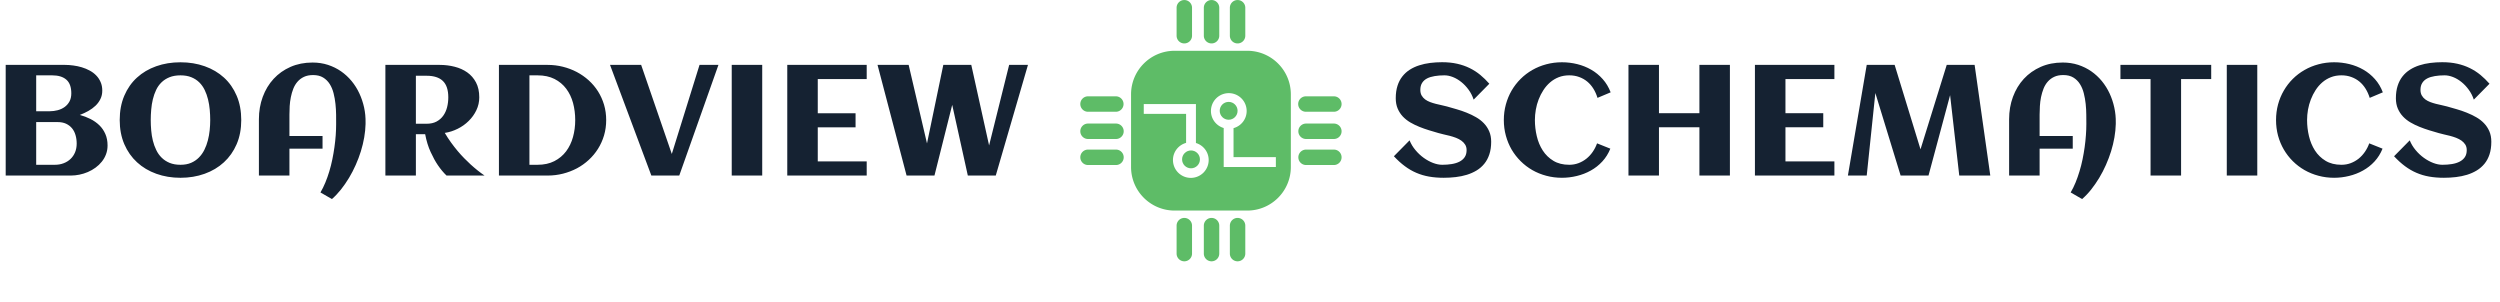<svg xmlns="http://www.w3.org/2000/svg" version="1.1" xmlns:xlink="http://www.w3.org/1999/xlink" xmlns:svgjs="http://svgjs.dev/svgjs" width="1500" height="181" viewBox="0 0 1500 181"><g transform="matrix(1,0,0,1,-0.909,-12.095)"><svg viewBox="0 0 396 48" data-background-color="#ffffff" preserveAspectRatio="xMidYMid meet" height="181" width="1500" xmlns="http://www.w3.org/2000/svg" xmlns:xlink="http://www.w3.org/1999/xlink"><g id="tight-bounds" transform="matrix(1,0,0,1,0.24,3.213)"><svg viewBox="0 0 395.52 41.574" height="41.574" width="395.52"><g><svg viewBox="0 0 789.796 83.017" height="41.574" width="395.52"><g><svg viewBox="0 0 789.796 83.017" height="83.017" width="789.796"><g id="textblocktransform"><svg viewBox="0 0 789.796 83.017" height="83.017" width="789.796" id="textblock"><g><svg viewBox="0 0 789.796 83.017" height="83.017" width="789.796"><g><svg><g></g><g></g></svg></g><g><svg><g><svg></svg></g><g></g></svg></g><g id="text-0"><svg viewBox="0 0 789.796 83.017" height="83.017" width="789.796"><g transform="matrix(1,0,0,1,0,19.78)"><svg width="324.854" viewBox="3.98 -35.99 324.83 43.46" height="43.457" data-palette-color="#152232"><path d="M36.35-9.55L36.35-9.55Q36.35-8.06 35.86-6.76 35.38-5.47 34.52-4.41 33.67-3.34 32.53-2.51 31.4-1.68 30.09-1.12 28.78-0.56 27.39-0.28 26 0 24.66 0L24.66 0 3.98 0 3.98-35.16 22.88-35.16Q24.12-35.16 25.49-34.97 26.86-34.79 28.16-34.4 29.47-34.01 30.65-33.37 31.84-32.74 32.73-31.82 33.62-30.91 34.14-29.71 34.67-28.52 34.67-26.98L34.67-26.98Q34.67-25.51 34.08-24.32 33.5-23.12 32.51-22.18 31.52-21.24 30.24-20.52 28.96-19.8 27.54-19.26L27.54-19.26Q29.32-18.77 30.92-17.97 32.52-17.16 33.73-15.99 34.94-14.82 35.64-13.22 36.35-11.62 36.35-9.55ZM24.83-26.12L24.83-26.12Q24.83-29.1 23.25-30.47 21.68-31.84 18.77-31.84L18.77-31.84 13.67-31.84 13.67-20.43 17.94-20.43Q19.26-20.43 20.51-20.76 21.75-21.09 22.72-21.79 23.68-22.49 24.26-23.56 24.83-24.63 24.83-26.12ZM26.54-10.16L26.54-10.16Q26.54-11.6 26.17-12.85 25.81-14.11 25.05-15.03 24.29-15.94 23.16-16.47 22.02-16.99 20.48-16.99L20.48-16.99 13.67-16.99 13.67-3.42 19.63-3.42Q21.12-3.42 22.39-3.91 23.66-4.39 24.58-5.27 25.51-6.15 26.03-7.4 26.54-8.64 26.54-10.16ZM78.83-17.63L78.83-17.63Q78.83-13.38 77.37-9.97 75.9-6.57 73.31-4.2 70.73-1.83 67.19-0.56 63.64 0.71 59.52 0.71L59.52 0.71Q55.39 0.71 51.85-0.56 48.31-1.83 45.73-4.2 43.14-6.57 41.67-9.97 40.21-13.38 40.21-17.63L40.21-17.63Q40.21-21.95 41.66-25.35 43.11-28.76 45.69-31.12 48.26-33.47 51.8-34.73 55.34-35.99 59.52-35.99L59.52-35.99Q63.69-35.99 67.23-34.73 70.77-33.47 73.35-31.12 75.93-28.76 77.38-25.35 78.83-21.95 78.83-17.63ZM68.97-17.63L68.97-17.63Q68.97-19.24 68.82-20.92 68.67-22.61 68.28-24.19 67.89-25.78 67.22-27.17 66.55-28.56 65.5-29.6 64.45-30.64 62.97-31.24 61.5-31.84 59.52-31.84L59.52-31.84Q57.52-31.84 56.03-31.24 54.54-30.64 53.49-29.61 52.44-28.59 51.78-27.2 51.12-25.81 50.74-24.23 50.36-22.66 50.22-20.96 50.07-19.26 50.07-17.63L50.07-17.63Q50.07-16.02 50.22-14.33 50.36-12.65 50.75-11.07 51.14-9.5 51.82-8.11 52.49-6.71 53.54-5.68 54.59-4.64 56.06-4.03 57.54-3.42 59.52-3.42L59.52-3.42Q61.45-3.42 62.89-4.04 64.33-4.66 65.38-5.73 66.43-6.79 67.12-8.19 67.82-9.59 68.22-11.17 68.63-12.74 68.8-14.4 68.97-16.06 68.97-17.63ZM118.33-16.82L118.33-16.82 118.33-16.36Q118.28-14.31 117.9-12.11 117.52-9.91 116.84-7.71 116.16-5.52 115.2-3.37 114.25-1.22 113.07 0.74 111.88 2.71 110.52 4.43 109.15 6.15 107.64 7.47L107.64 7.47 104 5.37Q104.85 3.93 105.55 2.23 106.25 0.54 106.81-1.32 107.37-3.17 107.77-5.13 108.17-7.08 108.44-9.01 108.71-10.94 108.85-12.81 108.98-14.67 108.98-16.36L108.98-16.36Q108.98-17.68 108.97-19.35 108.95-21.02 108.77-22.75 108.59-24.49 108.17-26.14 107.76-27.78 106.94-29.08 106.12-30.37 104.84-31.15 103.56-31.93 101.66-31.93L101.66-31.93Q99.97-31.93 98.76-31.36 97.55-30.79 96.71-29.82 95.87-28.86 95.37-27.59 94.87-26.32 94.59-24.91 94.31-23.51 94.22-22.08 94.14-20.65 94.14-19.38L94.14-19.38 94.14-12.57 104.66-12.57 104.66-8.54 94.14-8.54 94.14 0 84.44 0 84.44-17.87Q84.44-21.7 85.66-25 86.88-28.3 89.12-30.73 91.35-33.15 94.49-34.53 97.63-35.91 101.48-35.91L101.48-35.91Q104.1-35.91 106.38-35.17 108.66-34.42 110.54-33.12 112.42-31.81 113.9-30.02 115.38-28.22 116.36-26.1 117.35-23.97 117.87-21.61 118.38-19.24 118.33-16.82ZM134.32-13.13L134.32 0 124.63 0 124.63-35.16 141.91-35.16Q144.35-35.16 146.62-34.58 148.89-34.01 150.64-32.78 152.39-31.54 153.42-29.59 154.46-27.64 154.46-24.85L154.46-24.85Q154.46-22.68 153.54-20.76 152.63-18.85 151.1-17.35 149.58-15.84 147.6-14.86 145.62-13.87 143.5-13.55L143.5-13.55Q144.45-11.94 145.49-10.5 146.53-9.06 147.59-7.8 148.65-6.54 149.7-5.48 150.75-4.42 151.7-3.54L151.7-3.54Q153.95-1.49 156.14 0L156.14 0 144.06 0Q142.6-1.39 141.28-3.34L141.28-3.34Q140.15-5 139.02-7.46 137.88-9.91 137.27-13.13L137.27-13.13 134.32-13.13ZM144.62-24.85L144.62-24.85Q144.62-28.39 142.9-30.05 141.18-31.71 137.74-31.71L137.74-31.71 134.32-31.71 134.32-16.46 137.74-16.46Q139.57-16.46 140.87-17.15 142.18-17.85 143.01-19.01 143.84-20.17 144.23-21.68 144.62-23.19 144.62-24.85ZM194.79-17.63L194.79-17.63Q194.79-15.06 194.11-12.76 193.42-10.45 192.19-8.5 190.96-6.54 189.25-4.97 187.54-3.39 185.48-2.29 183.41-1.2 181.06-0.6 178.7 0 176.21 0L176.21 0 160.71 0 160.71-35.16 176.21-35.16Q178.7-35.16 181.04-34.57 183.39-33.98 185.45-32.9 187.51-31.81 189.24-30.25 190.96-28.69 192.19-26.75 193.42-24.8 194.11-22.5 194.79-20.19 194.79-17.63ZM184.95-17.63L184.95-17.63Q184.95-20.48 184.26-23.06 183.56-25.63 182.09-27.59 180.63-29.54 178.37-30.69 176.11-31.84 172.96-31.84L172.96-31.84 170.4-31.84 170.4-3.42 172.96-3.42Q176.06-3.42 178.32-4.58 180.58-5.74 182.06-7.7 183.53-9.67 184.24-12.23 184.95-14.79 184.95-17.63ZM230.46-35.16L218.01 0 209.14 0 196.01-35.16 205.9-35.16 215.64-6.86 224.45-35.16 230.46-35.16ZM244.37-35.16L244.37 0 234.68 0 234.68-35.16 244.37-35.16ZM277.57-4.49L277.57 0 252.33 0 252.33-35.16 277.57-35.16 277.57-30.66 262.02-30.66 262.02-19.8 274.03-19.8 274.03-15.33 262.02-15.33 262.02-4.49 277.57-4.49ZM304.74-22.46L299.1 0 290.24 0 281.01-35.16 290.9-35.16 296.73-10.21 301.91-35.16 310.8-35.16 316.46-9.57 322.83-35.16 328.81-35.16 318.58 0 309.7 0 304.74-22.46Z" opacity="1" transform="matrix(1,0,0,1,0,0)" fill="#152232" class="undefined-tk-0"></path></svg></g><g><svg xmlns="http://www.w3.org/2000/svg" xml:space="preserve" viewBox="9.025 9.024 81.951 81.951" x="341.463" y="0" height="83.017" width="83.017" class="icon-dxe-0" data-fill-palette-color="accent" id="dxe-0"><path fill="none" d="M57.084 49.206c2.368-0.654 4.117-2.801 4.117-5.376a5.601 5.601 0 0 0-11.201 0c0 2.533 1.691 4.646 3.999 5.339V61.39h16.36v-3.085H57.084z m-1.53-2.623a2.812 2.812 0 1 1 0-5.624 2.812 2.812 0 0 1 0 5.624M45.289 53.867V41.646h-16.36v3.086h13.275v9.099c-2.368 0.653-4.117 2.801-4.117 5.375a5.6 5.6 0 1 0 11.202 0c-0.001-2.532-1.692-4.645-4-5.339m-1.542 7.95a2.814 2.814 0 0 1 0-5.625 2.812 2.812 0 0 1 0 5.625"></path><path d="M41.646 22.637a2.42 2.42 0 0 0 2.421-2.421v-8.771a2.42 2.42 0 0 0-4.841 0v8.771a2.42 2.42 0 0 0 2.42 2.421M50.189 22.637a2.42 2.42 0 0 0 2.42-2.421v-8.771a2.42 2.42 0 1 0-4.841 0v8.771a2.42 2.42 0 0 0 2.421 2.421M58.354 22.637a2.42 2.42 0 0 0 2.42-2.421v-8.771a2.42 2.42 0 1 0-4.841 0v8.771a2.42 2.42 0 0 0 2.421 2.421M41.646 77.364a2.42 2.42 0 0 0-2.42 2.421v8.77a2.42 2.42 0 1 0 4.841 0v-8.77a2.42 2.42 0 0 0-2.421-2.421M50.189 77.364a2.42 2.42 0 0 0-2.421 2.421v8.77a2.42 2.42 0 0 0 4.841 0v-8.77a2.42 2.42 0 0 0-2.42-2.421M58.354 77.364a2.42 2.42 0 0 0-2.421 2.421v8.77a2.42 2.42 0 0 0 4.841 0v-8.77a2.42 2.42 0 0 0-2.42-2.421M61.39 24.942H38.61c-7.55 0-13.668 6.119-13.668 13.668v22.78c0 7.548 6.118 13.668 13.668 13.668h22.78c7.549 0 13.668-6.12 13.668-13.668V38.61c0-7.548-6.12-13.668-13.668-13.668M43.688 64.807a5.6 5.6 0 0 1-5.601-5.601c0-2.574 1.749-4.722 4.117-5.375v-9.099H28.929v-3.086h16.36v12.221c2.308 0.693 3.999 2.807 3.999 5.339a5.6 5.6 0 0 1-5.6 5.601m26.671-3.417h-16.36V49.169C51.691 48.477 50 46.363 50 43.83a5.601 5.601 0 0 1 11.202 0c0 2.575-1.749 4.722-4.117 5.376v9.099H70.36v3.085zM79.785 44.067h8.77a2.42 2.42 0 0 0 0-4.841h-8.77a2.42 2.42 0 1 0 0 4.841M88.555 47.769h-8.77a2.421 2.421 0 0 0 0 4.841h8.77a2.42 2.42 0 1 0 0-4.841M88.555 55.933h-8.77a2.421 2.421 0 0 0 0 4.841h8.77a2.42 2.42 0 1 0 0-4.841M20.215 39.227h-8.77a2.42 2.42 0 1 0 0 4.841h8.77a2.421 2.421 0 0 0 0-4.841M20.215 47.769h-8.77a2.42 2.42 0 0 0 0 4.841h8.77a2.42 2.42 0 1 0 0-4.841M20.215 55.933h-8.77a2.42 2.42 0 0 0 0 4.841h8.77a2.42 2.42 0 1 0 0-4.841" fill="#5ebc67" data-fill-palette-color="accent"></path><circle cx="43.747" cy="59.005" r="2.8" fill="#5ebc67" data-fill-palette-color="accent"></circle><circle cx="55.554" cy="43.771" r="2.8" fill="#5ebc67" data-fill-palette-color="accent"></circle></svg></g><g transform="matrix(1,0,0,1,441.09,19.755)"><svg width="348.706" viewBox="1.88 -36.01 348.68 43.48" height="43.481" data-palette-color="#152232"><path d="M32.79-10.74L32.79-10.74Q32.79-8.47 32.21-6.74 31.64-5 30.6-3.74 29.57-2.47 28.15-1.61 26.73-0.76 25.06-0.24 23.39 0.27 21.52 0.49 19.65 0.71 17.72 0.71L17.72 0.71Q15.19 0.71 13.04 0.33 10.89-0.05 9-0.87 7.1-1.68 5.36-2.98 3.61-4.27 1.88-6.13L1.88-6.13 6.86-11.18Q7.54-9.5 8.74-8.07 9.94-6.64 11.36-5.62 12.79-4.59 14.33-4 15.87-3.42 17.24-3.42L17.24-3.42Q18.85-3.42 20.26-3.65 21.68-3.88 22.73-4.42 23.78-4.96 24.38-5.85 24.98-6.74 24.98-8.08L24.98-8.08Q24.98-9.11 24.51-9.84 24.05-10.57 23.3-11.1 22.56-11.62 21.61-11.99 20.65-12.35 19.67-12.61 18.68-12.87 17.72-13.07 16.77-13.28 16.04-13.5L16.04-13.5Q14.6-13.92 13.04-14.39 11.47-14.87 9.96-15.48 8.45-16.09 7.09-16.88 5.74-17.68 4.71-18.76 3.69-19.85 3.08-21.28 2.47-22.71 2.47-24.56L2.47-24.56Q2.47-26.78 3.02-28.5 3.56-30.22 4.57-31.49 5.57-32.76 6.93-33.63 8.3-34.5 9.94-35.02 11.57-35.55 13.42-35.78 15.26-36.01 17.19-36.01L17.19-36.01Q19.82-36.01 21.98-35.52 24.15-35.03 25.98-34.13 27.81-33.23 29.33-31.97 30.86-30.71 32.2-29.17L32.2-29.17 27.22-24.12Q26.64-25.88 25.6-27.29 24.56-28.71 23.29-29.72 22.02-30.74 20.63-31.29 19.24-31.84 17.94-31.84L17.94-31.84Q16.26-31.84 14.84-31.6 13.43-31.37 12.41-30.85 11.4-30.32 10.84-29.43 10.28-28.54 10.28-27.22L10.28-27.22Q10.28-26.17 10.69-25.44 11.11-24.71 11.8-24.19 12.5-23.68 13.38-23.35 14.26-23.02 15.2-22.78 16.14-22.53 17.05-22.35 17.97-22.17 18.73-21.95L18.73-21.95Q20.19-21.53 21.8-21.07 23.41-20.61 24.98-19.98 26.54-19.36 27.95-18.55 29.37-17.75 30.44-16.64 31.52-15.53 32.15-14.07 32.79-12.62 32.79-10.74ZM70.75-26.44L70.75-26.44 66.57-24.68Q66.09-26.27 65.27-27.59 64.45-28.91 63.32-29.85 62.18-30.79 60.74-31.31 59.3-31.84 57.59-31.84L57.59-31.84Q55.76-31.84 54.23-31.24 52.71-30.64 51.5-29.59 50.29-28.54 49.39-27.15 48.48-25.76 47.87-24.18 47.26-22.61 46.97-20.92 46.68-19.24 46.68-17.63L46.68-17.63Q46.68-15.06 47.28-12.52 47.87-9.99 49.18-7.96 50.49-5.93 52.56-4.68 54.64-3.42 57.59-3.42L57.59-3.42Q59.15-3.42 60.54-3.94 61.94-4.47 63.07-5.38 64.21-6.3 65.06-7.54 65.92-8.79 66.43-10.23L66.43-10.23 70.65-8.54Q69.72-6.23 68.11-4.48 66.5-2.73 64.44-1.59 62.38-0.44 60.02 0.13 57.66 0.71 55.27 0.71L55.27 0.71Q52.68 0.71 50.3 0.07 47.92-0.56 45.87-1.73 43.82-2.91 42.15-4.57 40.48-6.23 39.29-8.25 38.11-10.28 37.46-12.66 36.81-15.04 36.81-17.63L36.81-17.63Q36.81-20.21 37.46-22.6 38.11-24.98 39.29-27.01 40.48-29.05 42.15-30.71 43.82-32.37 45.87-33.54 47.92-34.72 50.3-35.35 52.68-35.99 55.27-35.99L55.27-35.99Q57.76-35.99 60.14-35.4 62.52-34.81 64.57-33.63 66.62-32.45 68.22-30.65 69.82-28.86 70.75-26.44ZM86.1-15.33L86.1 0 76.41 0 76.41-35.16 86.1-35.16 86.1-19.8 98.95-19.8 98.95-35.16 108.64-35.16 108.64 0 98.95 0 98.95-15.33 86.1-15.33ZM141.84-4.49L141.84 0 116.59 0 116.59-35.16 141.84-35.16 141.84-30.66 126.29-30.66 126.29-19.8 138.3-19.8 138.3-15.33 126.29-15.33 126.29-4.49 141.84-4.49ZM162.88 0L154.85-26.22 152.11 0 146.13 0 152.11-35.16 160.98-35.16 169.2-8.33 177.53-35.16 186.39-35.16 191.37 0 181.51 0 178.6-25.54 171.74 0 162.88 0ZM231.24-16.82L231.24-16.82 231.24-16.36Q231.19-14.31 230.81-12.11 230.43-9.91 229.75-7.71 229.06-5.52 228.11-3.37 227.16-1.22 225.98 0.74 224.79 2.71 223.43 4.43 222.06 6.15 220.54 7.47L220.54 7.47 216.91 5.37Q217.76 3.93 218.46 2.23 219.15 0.54 219.71-1.32 220.28-3.17 220.68-5.13 221.08-7.08 221.35-9.01 221.62-10.94 221.75-12.81 221.89-14.67 221.89-16.36L221.89-16.36Q221.89-17.68 221.87-19.35 221.86-21.02 221.68-22.75 221.5-24.49 221.08-26.14 220.67-27.78 219.85-29.08 219.03-30.37 217.75-31.15 216.47-31.93 214.56-31.93L214.56-31.93Q212.88-31.93 211.67-31.36 210.46-30.79 209.62-29.82 208.78-28.86 208.28-27.59 207.78-26.32 207.49-24.91 207.21-23.51 207.13-22.08 207.04-20.65 207.04-19.38L207.04-19.38 207.04-12.57 217.57-12.57 217.57-8.54 207.04-8.54 207.04 0 197.35 0 197.35-17.87Q197.35-21.7 198.57-25 199.79-28.3 202.03-30.73 204.26-33.15 207.4-34.53 210.53-35.91 214.39-35.91L214.39-35.91Q217-35.91 219.29-35.17 221.57-34.42 223.45-33.12 225.33-31.81 226.81-30.02 228.28-28.22 229.27-26.1 230.26-23.97 230.77-21.61 231.29-19.24 231.24-16.82ZM251.99-30.66L251.99 0 242.29 0 242.29-30.66 232.72-30.66 232.72-35.16 261.56-35.16 261.56-30.66 251.99-30.66ZM276.2-35.16L276.2 0 266.51 0 266.51-35.16 276.2-35.16ZM316.09-26.44L316.09-26.44 311.92-24.68Q311.43-26.27 310.61-27.59 309.79-28.91 308.66-29.85 307.52-30.79 306.08-31.31 304.64-31.84 302.93-31.84L302.93-31.84Q301.1-31.84 299.58-31.24 298.05-30.64 296.84-29.59 295.63-28.54 294.73-27.15 293.83-25.76 293.22-24.18 292.61-22.61 292.31-20.92 292.02-19.24 292.02-17.63L292.02-17.63Q292.02-15.06 292.62-12.52 293.22-9.99 294.52-7.96 295.83-5.93 297.9-4.68 299.98-3.42 302.93-3.42L302.93-3.42Q304.5-3.42 305.89-3.94 307.28-4.47 308.42-5.38 309.55-6.3 310.4-7.54 311.26-8.79 311.77-10.23L311.77-10.23 316-8.54Q315.07-6.23 313.46-4.48 311.85-2.73 309.78-1.59 307.72-0.44 305.36 0.13 303.01 0.71 300.61 0.71L300.61 0.71Q298.03 0.71 295.65 0.07 293.27-0.56 291.22-1.73 289.16-2.91 287.49-4.57 285.82-6.23 284.64-8.25 283.45-10.28 282.8-12.66 282.16-15.04 282.16-17.63L282.16-17.63Q282.16-20.21 282.8-22.6 283.45-24.98 284.64-27.01 285.82-29.05 287.49-30.71 289.16-32.37 291.22-33.54 293.27-34.72 295.65-35.35 298.03-35.99 300.61-35.99L300.61-35.99Q303.11-35.99 305.49-35.4 307.87-34.81 309.92-33.63 311.97-32.45 313.57-30.65 315.17-28.86 316.09-26.44ZM350.56-10.74L350.56-10.74Q350.56-8.47 349.99-6.74 349.42-5 348.38-3.74 347.34-2.47 345.92-1.61 344.51-0.76 342.84-0.24 341.16 0.27 339.3 0.49 337.43 0.71 335.5 0.71L335.5 0.71Q332.96 0.71 330.81 0.33 328.66-0.05 326.77-0.87 324.88-1.68 323.13-2.98 321.39-4.27 319.66-6.13L319.66-6.13 324.64-11.18Q325.32-9.5 326.52-8.07 327.71-6.64 329.14-5.62 330.57-4.59 332.11-4 333.64-3.42 335.01-3.42L335.01-3.42Q336.62-3.42 338.04-3.65 339.46-3.88 340.5-4.42 341.55-4.96 342.15-5.85 342.75-6.74 342.75-8.08L342.75-8.08Q342.75-9.11 342.29-9.84 341.82-10.57 341.08-11.1 340.33-11.62 339.38-11.99 338.43-12.35 337.44-12.61 336.45-12.87 335.5-13.07 334.55-13.28 333.82-13.5L333.82-13.5Q332.37-13.92 330.81-14.39 329.25-14.87 327.74-15.48 326.22-16.09 324.87-16.88 323.51-17.68 322.49-18.76 321.46-19.85 320.85-21.28 320.24-22.71 320.24-24.56L320.24-24.56Q320.24-26.78 320.79-28.5 321.34-30.22 322.34-31.49 323.34-32.76 324.71-33.63 326.08-34.5 327.71-35.02 329.35-35.55 331.19-35.78 333.03-36.01 334.96-36.01L334.96-36.01Q337.6-36.01 339.76-35.52 341.92-35.03 343.75-34.13 345.58-33.23 347.11-31.97 348.63-30.71 349.98-29.17L349.98-29.17 345-24.12Q344.41-25.88 343.37-27.29 342.34-28.71 341.07-29.72 339.8-30.74 338.41-31.29 337.01-31.84 335.72-31.84L335.72-31.84Q334.04-31.84 332.62-31.6 331.2-31.37 330.19-30.85 329.18-30.32 328.62-29.43 328.05-28.54 328.05-27.22L328.05-27.22Q328.05-26.17 328.47-25.44 328.88-24.71 329.58-24.19 330.28-23.68 331.15-23.35 332.03-23.02 332.97-22.78 333.91-22.53 334.83-22.35 335.74-22.17 336.5-21.95L336.5-21.95Q337.97-21.53 339.58-21.07 341.19-20.61 342.75-19.98 344.31-19.36 345.73-18.55 347.15-17.75 348.22-16.64 349.29-15.53 349.93-14.07 350.56-12.62 350.56-10.74Z" opacity="1" transform="matrix(1,0,0,1,0,0)" fill="#152232" class="undefined-tk-1"></path></svg></g></svg></g></svg></g></svg></g></svg></g></svg></g><defs></defs></svg><rect width="395.52" height="41.574" fill="none" stroke="none" visibility="hidden"></rect></g></svg></g></svg>